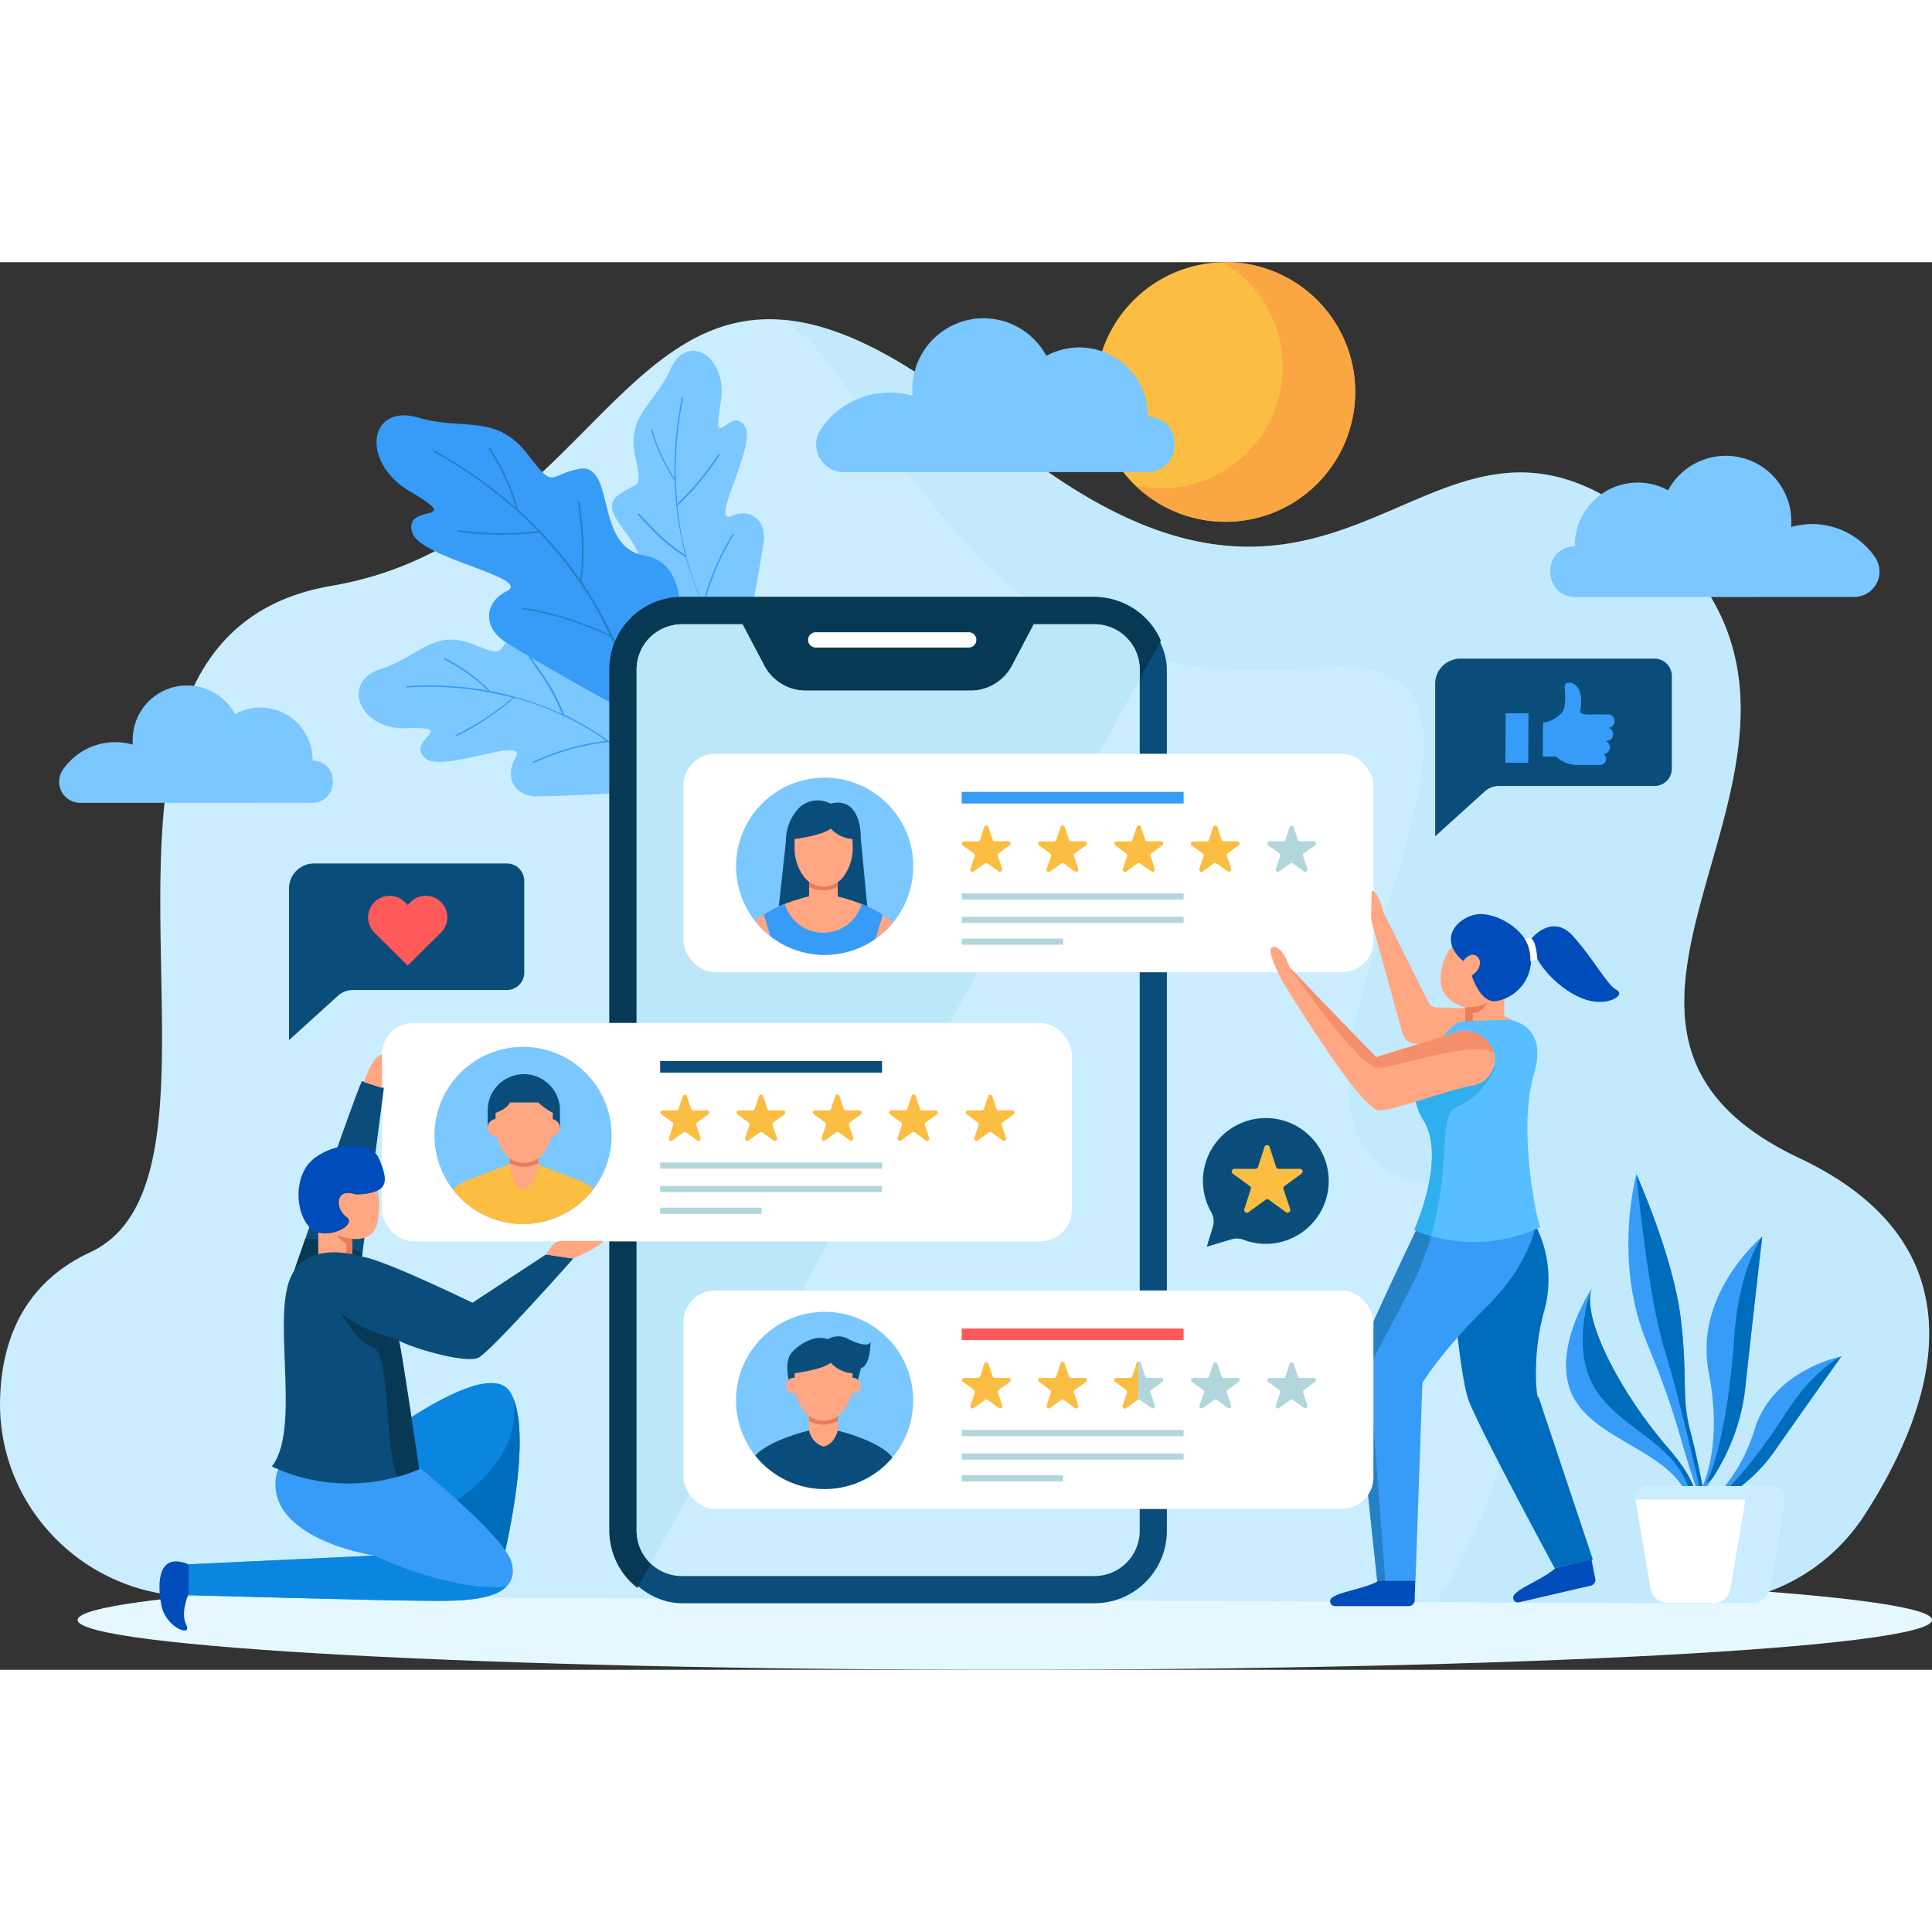 <svg width="500" height="500" xmlns="http://www.w3.org/2000/svg" xmlns:xlink="http://www.w3.org/1999/xlink" viewBox="0 0 444.23 323.65"><rect x="0" y="0" width="444.23" height="323.65" fill="#333333" stroke="none"/><defs><clipPath id="clip-path" transform="translate(-27.88 -80.75)"><circle cx="217.49" cy="219.66" r="20.37" transform="translate(-44.31 55.31) rotate(-13.17)" style="fill:none"/></clipPath><clipPath id="clip-path-2" transform="translate(-27.88 -80.75)"><circle cx="148.14" cy="281.54" r="20.37" transform="translate(-155.69 187.21) rotate(-45)" style="fill:none"/></clipPath><clipPath id="clip-path-3" transform="translate(-27.88 -80.75)"><circle cx="217.49" cy="342.49" r="20.37" transform="translate(-188.17 349.1) rotate(-58.52)" style="fill:none"/></clipPath></defs><g style="isolation:isolate"><g id="OBJECTS"><path d="M472.12,392.94c0-6.32-95.46-11.45-213.2-11.45s-213.2,5.13-213.2,11.45,95.45,11.46,213.2,11.46S472.12,399.27,472.12,392.94Z" transform="translate(-27.88 -80.75)" style="fill:#e6f8ff"/><path d="M72.23,387.5c-24.84-.12-45-20.55-44.33-45.38.36-13.51,5.41-26.6,20.75-33.74,40.42-18.8-16-141,55.46-153.22S172.74,49.87,256.4,119.44,355.1,95,409.62,143.88s-35.72,110.92,32,142.88c44.63,21.08,30,58.91,14.85,82.24A44.39,44.39,0,0,1,419,389.12Z" transform="translate(-27.88 -80.75)" style="fill:#caedff"/><path d="M419,389.12A44.39,44.39,0,0,0,456.43,369c15.15-23.33,29.78-61.16-14.85-82.24-67.68-32,22.56-94-32-142.88S340.06,189,256.4,119.44C235.81,102.32,220.47,95.06,208,94a46.83,46.83,0,0,1,11.81,11.73c30.4,42.56,48.64,73.63,112.13,68.22s-28.37,105.37,21.61,118.21c33,8.47,28.6,59.39,4.66,96.68Z" transform="translate(-27.88 -80.75)" style="fill:#bae6f7;mix-blend-mode:multiply;opacity:0.44"/><path d="M198.16,173.82a46.28,46.28,0,0,1-14.45-4c-6.87-3.18-13-9.29-9.55-15.32,5.15-8.26-9.5-15.25-4.52-19.85,5.07-4.07,6.14-.7,4.18-9.81-1.61-9.3,4.79-11.53,8.39-19.85,4.12-8.37,13.57-2.11,11.23,8.81-1.84,11.27,2.51-.37,5.71,4.71,2.73,4.2-8,22.28-3.26,20.65,4.39-2,8.17.77,7.59,5.82C201.77,156.66,198,173.59,198.16,173.82Z" transform="translate(-27.88 -80.75)" style="fill:#7bc7ff"/><path d="M201.66,178.58a.18.18,0,0,1-.13-.06,79.07,79.07,0,0,1-15.93-29.83l0-.1-.08,0a43.64,43.64,0,0,1-8.46-7.11c-.85-.88-1.7-1.78-2.55-2.69a.13.13,0,0,1,0-.15.19.19,0,0,1,.23-.11.12.12,0,0,1,.05,0c.83.88,1.66,1.77,2.5,2.63a45.47,45.47,0,0,0,7.74,6.67l.47.3-.15-.57A75.68,75.68,0,0,1,183,130.93v-.16l-.13-.06-.06,0a42.76,42.76,0,0,1-5.18-11.19.15.15,0,0,1,0-.17.17.17,0,0,1,.2,0,.15.15,0,0,1,.06.09,41.8,41.8,0,0,0,4.65,10.34c.13.22.27.43.41.65,0-.26,0-.53,0-.79a84.45,84.45,0,0,1,1.72-17.79.14.14,0,0,1,.06-.1.16.16,0,0,1,.16,0,.17.17,0,0,1,.07.19,82.53,82.53,0,0,0-1.39,23.87c0,.16,0,.31,0,.47l.32-.31a60.49,60.49,0,0,0,9.24-11.17c0-.05.06-.07.12,0a.22.22,0,0,1,.11.14.14.14,0,0,1,0,.14,60.56,60.56,0,0,1-9.62,11.55l-.1.09v.14a74.32,74.32,0,0,0,2.11,11.53l0,.06,0,0a.14.14,0,0,1,0,.15v.06l0,.06a73,73,0,0,0,3.52,9.92l.25.57c.05-.2.11-.4.16-.6a58,58,0,0,1,6.6-15.27.14.14,0,0,1,.18-.07.18.18,0,0,1,.11.1.09.09,0,0,1,0,.1,58.37,58.37,0,0,0-6.82,16.1l0,.08,0,.08a80.71,80.71,0,0,0,11.87,18.65.11.11,0,0,1,0,.11.24.24,0,0,1-.17.12Z" transform="translate(-27.88 -80.75)" style="fill:#379cf7"/><path d="M180.32,202.28a54.5,54.5,0,0,0-1.45-16.2c-2-7.91-7-15.51-13.51-12.69-9,4.27-13.46-12.62-18.84-8-4.89,4.83-1.74,6.5-10.4,3-8.92-3.18-12.21,3.37-21,6-9,3.13-4.39,14.3,6.8,13.48,11.44-.23-.8,2.65,3.68,6.89,3.68,3.59,23.37-5.17,20.94-.3-2.69,4.42-.62,8.93,4.47,9.09C162.75,203.5,180.13,202,180.32,202.28Z" transform="translate(-27.88 -80.75)" style="fill:#7bc7ff"/><path d="M184.42,206.79a.17.17,0,0,0,0-.14c-5.81-7.44-15.15-16.34-26.76-21.83l-.09,0,0-.1a47.1,47.1,0,0,0-5.58-10.22c-.73-1.06-1.48-2.11-2.23-3.17a.11.11,0,0,0-.14,0,.21.21,0,0,0-.15.22.25.25,0,0,0,0,.07c.73,1,1.46,2.06,2.18,3.1a48.23,48.23,0,0,1,5.26,9.39l.22.55-.53-.24a69.16,69.16,0,0,0-16.05-5.07l-.15,0,0-.16a.16.16,0,0,0,0-.07,40.79,40.79,0,0,0-10.16-7.32.17.17,0,0,0-.18,0,.22.22,0,0,0-.07.21.18.18,0,0,0,.09.08,40.81,40.81,0,0,1,9.42,6.62l.57.55-.78-.14a77.4,77.4,0,0,0-17.87-.91c-.08,0-.1,0-.1.05a.19.19,0,0,0,0,.18.16.16,0,0,0,.17.1,75.88,75.88,0,0,1,23.82,2.22l.46.12-.36.3a62.79,62.79,0,0,1-12.61,8.22s-.08.05-.06.12a.3.3,0,0,0,.12.15.14.14,0,0,0,.14,0A62.44,62.44,0,0,0,146,181l.11-.1.13,0a67.82,67.82,0,0,1,11,4.07l.06,0,0,.06a.17.17,0,0,0,.15.06h.06l.06,0a68.75,68.75,0,0,1,9.2,5.35l.51.35-.61.08a56.06,56.06,0,0,0-16.21,4.74.17.17,0,0,0-.09.18.16.16,0,0,0,.07.14s.05,0,.1,0a56.06,56.06,0,0,1,17.06-4.84h.09l.08,0a80.69,80.69,0,0,1,16.4,15.71c0,.06.08.05.1.05a.22.22,0,0,0,.14-.17Z" transform="translate(-27.88 -80.75)" style="fill:#379cf7"/><path d="M175.18,186c-.09,0,5.5-7.51,7.8-16.67,2.49-9,1.68-19.58-6.73-21.11-11.83-1.75-6.71-21-15-20-7.85,1.5-5.54,5.18-12.5-3.89-7.42-8.9-14.6-4.7-25.24-8-11.1-2.81-12.76,11-.69,17.51,12,7.25-2.35,2.05-.14,9.09,1.76,5.89,27.21,10.23,21.9,13.37-5.34,2.53-5.77,8.26-.58,11.73C156.27,175.74,175.14,185.63,175.18,186Z" transform="translate(-27.88 -80.75)" style="fill:#379cf7"/><path d="M176.85,193.07a.2.2,0,0,0,.05-.17,97.3,97.3,0,0,0-15.23-38.62l-.07-.1,0-.11a52.55,52.55,0,0,0,.08-13.56c-.14-1.5-.31-3-.49-4.53a.14.14,0,0,0-.12-.14.21.21,0,0,0-.27.12.28.28,0,0,0,0,.09c.17,1.48.34,3,.49,4.43a55.4,55.4,0,0,1,.07,12.54c0,.23-.06.45-.1.68-.13-.2-.27-.39-.41-.59a91.55,91.55,0,0,0-13.73-15.38l-.14-.13,0-.17a.33.33,0,0,0,0-.1,52,52,0,0,0-6.34-13.73.18.18,0,0,0-.19-.1.19.19,0,0,0-.19.16.14.14,0,0,0,0,.13,51.74,51.74,0,0,1,6,12.57c.09.3.19.6.28.9l-.73-.64a103.21,103.21,0,0,0-18-12.54c-.09,0-.12,0-.14,0a.19.19,0,0,0-.1.17.2.2,0,0,0,.12.21,101.41,101.41,0,0,1,23.44,17.69c.13.14.26.28.4.41l-.54.06a74.46,74.46,0,0,1-17.8-.25c-.07,0-.11,0-.13.09a.26.26,0,0,0,0,.21.2.2,0,0,0,.15.09,74.79,74.79,0,0,0,18.45.2l.17,0,.11.12a88.89,88.89,0,0,1,9.1,11.15l.05.06v.08a.18.18,0,0,0,.11.16l.07,0,.05.07a91.2,91.2,0,0,1,6.46,11.18l.34.68-.68-.32a71.58,71.58,0,0,0-19.54-6,.17.17,0,0,0-.2.11.23.23,0,0,0,0,.18.13.13,0,0,0,.11.07,71.68,71.68,0,0,1,20.48,6.43l.1.05,0,.1a99.33,99.33,0,0,1,8,25.93c0,.09.06.11.08.12a.28.28,0,0,0,.24-.07Z" transform="translate(-27.88 -80.75)" style="fill:#2481c6"/><rect x="140.14" y="76.97" width="128.16" height="231.38" rx="16.66" style="fill:#0a4d7a"/><path d="M279.53,157.72H184.68A16.66,16.66,0,0,0,168,174.38V372.44a16.61,16.61,0,0,0,6.43,13.12L294.81,167.77A16.65,16.65,0,0,0,279.53,157.72Z" transform="translate(-27.88 -80.75)" style="fill:#083954"/><path d="M250.62,165.83H215.44a1.77,1.77,0,0,0-1.76,1.76h0a1.76,1.76,0,0,0,1.76,1.76h35.18a1.76,1.76,0,0,0,1.76-1.76h0A1.77,1.77,0,0,0,250.62,165.83Z" transform="translate(-27.88 -80.75)" style="fill:#fff"/><path d="M279.53,164H265.61l-5,9.49a10.8,10.8,0,0,1-9.56,5.77H213.17a10.8,10.8,0,0,1-9.56-5.77l-5-9.49H184.68a10.43,10.43,0,0,0-10.42,10.42V372.44a10.43,10.43,0,0,0,10.42,10.41h94.85a10.42,10.42,0,0,0,10.41-10.41V174.38A10.42,10.42,0,0,0,279.53,164Z" transform="translate(-27.88 -80.75)" style="fill:#caedff"/><path d="M289.94,174.38v2.2L177.52,380a10.44,10.44,0,0,1-3.26-7.57v-198A10.43,10.43,0,0,1,184.68,164H198.6l5,9.49a10.82,10.82,0,0,0,9.57,5.77H251a10.82,10.82,0,0,0,9.56-5.77l5-9.49h13.92A10.42,10.42,0,0,1,289.94,174.38Z" transform="translate(-27.88 -80.75)" style="fill:#bae6f7;mix-blend-mode:multiply;opacity:0.85"/><rect x="157.15" y="113.03" width="158.65" height="50.24" rx="7.29" style="fill:#fff"/><path d="M255.12,210.54l1,3a.5.5,0,0,0,.48.35h3.16a.51.51,0,0,1,.3.92l-2.56,1.86a.52.52,0,0,0-.18.57l1,3a.51.51,0,0,1-.79.57L254.93,219a.51.51,0,0,0-.6,0l-2.55,1.86a.51.51,0,0,1-.79-.57l1-3a.51.51,0,0,0-.19-.57l-2.55-1.86a.51.51,0,0,1,.3-.92h3.16a.5.5,0,0,0,.48-.35l1-3A.51.51,0,0,1,255.12,210.54Z" transform="translate(-27.88 -80.75)" style="fill:#fbbe42"/><path d="M272.66,210.54l1,3a.52.52,0,0,0,.49.35h3.16a.51.51,0,0,1,.3.92L275,216.68a.52.52,0,0,0-.19.57l1,3a.51.51,0,0,1-.78.57L272.48,219a.51.51,0,0,0-.6,0l-2.56,1.86a.51.51,0,0,1-.78-.57l1-3a.52.52,0,0,0-.19-.57l-2.56-1.86a.51.51,0,0,1,.3-.92h3.16a.52.52,0,0,0,.49-.35l1-3A.5.5,0,0,1,272.66,210.54Z" transform="translate(-27.88 -80.75)" style="fill:#fbbe42"/><path d="M290.21,210.54l1,3a.5.5,0,0,0,.48.35h3.17a.51.51,0,0,1,.29.92l-2.55,1.86a.51.51,0,0,0-.19.57l1,3a.51.51,0,0,1-.79.57L290,219a.51.51,0,0,0-.6,0l-2.56,1.86a.51.51,0,0,1-.79-.57l1-3a.5.5,0,0,0-.18-.57l-2.56-1.86a.51.51,0,0,1,.3-.92h3.16a.5.5,0,0,0,.48-.35l1-3A.51.51,0,0,1,290.21,210.54Z" transform="translate(-27.88 -80.75)" style="fill:#fbbe42"/><path d="M307.76,210.54l1,3a.52.52,0,0,0,.49.35h3.16a.51.51,0,0,1,.3.92l-2.56,1.86a.5.5,0,0,0-.18.57l1,3a.51.51,0,0,1-.78.57L307.57,219a.51.51,0,0,0-.6,0l-2.56,1.86a.51.51,0,0,1-.78-.57l1-3a.51.51,0,0,0-.19-.57l-2.56-1.86a.51.51,0,0,1,.3-.92h3.17a.5.5,0,0,0,.48-.35l1-3A.51.51,0,0,1,307.76,210.54Z" transform="translate(-27.88 -80.75)" style="fill:#fbbe42"/><path d="M325.3,210.54l1,3a.51.51,0,0,0,.49.35h3.16a.51.51,0,0,1,.3.92l-2.56,1.86a.52.52,0,0,0-.19.57l1,3a.51.51,0,0,1-.78.57L325.12,219a.51.51,0,0,0-.6,0L322,220.83a.51.51,0,0,1-.78-.57l1-3a.5.5,0,0,0-.18-.57l-2.56-1.86a.51.51,0,0,1,.3-.92h3.16a.52.52,0,0,0,.49-.35l1-3A.51.51,0,0,1,325.3,210.54Z" transform="translate(-27.88 -80.75)" style="fill:#b1d7dd"/><rect x="221.13" y="145.12" width="51.02" height="1.42" style="fill:#b1d7dd"/><rect x="221.13" y="121.79" width="51.02" height="2.67" style="fill:#379cf7"/><rect x="221.13" y="150.51" width="51.02" height="1.42" style="fill:#b1d7dd"/><rect x="221.13" y="155.52" width="23.32" height="1.42" style="fill:#b1d7dd"/><circle cx="217.49" cy="219.66" r="20.37" transform="translate(-72.2 -25.44) rotate(-13.17)" style="fill:#7bc7ff"/><g style="clip-path:url(#clip-path)"><path d="M227.59,232l-1.79-18.82c0-4.82-1.89-9.26-7-7.94h0a6.13,6.13,0,0,0-7.06.86,10.74,10.74,0,0,0-3.14,7.71l-2,18.29Z" transform="translate(-27.88 -80.75)" style="fill:#0a4d7a"/><path d="M220.51,222.32v4.14s-.58,3.24-3.31,3.79a4.77,4.77,0,0,1-3.28-3.79v-4.14Z" transform="translate(-27.88 -80.75)" style="fill:#ffa683"/><path d="M220.51,221.73v2.64a7,7,0,0,1-6.59,0v-2.64Z" transform="translate(-27.88 -80.75)" style="fill:#e57c5c"/><path d="M223.9,213.39a7.48,7.48,0,0,1-5-2.43c-1.85,1.6-8.32,2.43-8.32,2.43l0,2.55a11.06,11.06,0,0,0,2.11,6.06,5.69,5.69,0,0,0,9.15,0,11.06,11.06,0,0,0,2.11-6.06Z" transform="translate(-27.88 -80.75)" style="fill:#ffa683"/><path d="M233.51,233.36c-2.58-4.44-13.51-6.9-13.51-6.9l-2.87,1.11-2.87-1.11s-10.93,2.46-13.51,6.9l-3.17,23.92,5-.08,2.94-20s1.86,6.45,1.76,10.22a84.32,84.32,0,0,1-1.28,10h22.2a84.32,84.32,0,0,1-1.28-10c-.1-3.77,1.76-10.22,1.76-10.22l2.94,20,5,.08Z" transform="translate(-27.88 -80.75)" style="fill:#ffa683"/><path d="M213.68,231.55" transform="translate(-27.88 -80.75)" style="fill:#379cf7"/><path d="M226,228.32a9.19,9.19,0,0,1-17.64,0,26.23,26.23,0,0,0-4.86,2.42l2,6.51a.89.89,0,0,1,.08.17l0-.17.21.75.06.23a40.48,40.48,0,0,1,1.49,9.24,84.32,84.32,0,0,1-1.28,10h22.2a84.32,84.32,0,0,1-1.28-10c-.1-3.77,1.76-10.22,1.76-10.22l0,.27a2.29,2.29,0,0,1,.14-.27l2-6.47A25.11,25.11,0,0,0,226,228.32Z" transform="translate(-27.88 -80.75)" style="fill:#379cf7"/></g><path d="M358.12,252.11a2,2,0,0,1-1.73-1.06L346,230.27s-1.25-5-2.72-5l-.15,6.62,7.06,25.54c.41,1.6,1.24,3,3.37,3A94.07,94.07,0,0,1,371,263.29a19.08,19.08,0,0,0,9.73,0C381,251.57,362.57,252.21,358.12,252.11Z" transform="translate(-27.88 -80.75)" style="fill:#ffa683"/><path d="M373.74,249.5v5.91h-9v-3.33s-5.9-1.39-5.61-6.72,2.79-7.9,4.14-8.31,7.86,2.21,8,2.54.82,6,.82,6Z" transform="translate(-27.88 -80.75)" style="fill:#ffa683"/><path d="M364.32,241.43s1.59-2.24,3.07-1.13.74,3.33-1.11,4.44c0,0,1.85,6.3,5.55,5.93a9.69,9.69,0,0,0,8.05-10.38c-.41-6.1-8.38-10.4-12.73-9.54S358.47,236.48,364.32,241.43Z" transform="translate(-27.88 -80.75)" style="fill:#004cba"/><path d="M379.84,236.44s4.83-6.15,9.66-.82,7.87,11.3,10.08,12.45-1.89,3.93-7.21,2.21S380.17,242,379.84,236.44Z" transform="translate(-27.88 -80.75)" style="fill:#004cba"/><path d="M364.77,255.41v-3.33s3.67.14,5.23-1.28c0,0-1.1,2.54-3.49,2.61v2Z" transform="translate(-27.88 -80.75)" style="fill:#ed7d5a"/><path d="M360.83,302.66s2.12,33,4.8,39.95S385.33,381,385.33,381l8.81-1.93-12.56-37.58c-.1,2.3-1.77-8.53,1.34-19.5a27.35,27.35,0,0,0-1.61-19.06l-22-.24" transform="translate(-27.88 -80.75)" style="fill:#006cbc"/><path d="M381.14,301.27s-.82,9.17-11.38,19.59-14.83,17.57-14.83,17.57L353.34,384h-8.78s-5.19-48-5.05-49.7,14.7-33,16.43-35.72S381.14,301.27,381.14,301.27Z" transform="translate(-27.88 -80.75)" style="fill:#379cf7"/><path d="M374.66,254.93s9.42.71,5.95,12.39c-3.79,12.77.56,33.24,1.42,35.35l-2.82,1.13a35.21,35.21,0,0,1-26.16-.56h0s7.49-16.52,2.16-25.16c-3.42-5.56-2.41-11.17,1.59-16.14,2.59-3.21,5.86-6.57,7.15-6.63Z" transform="translate(-27.88 -80.75)" style="fill:#57bfff"/><path d="M344.56,384h1.86l-3.77-49.35c.63-1,2.78-5,9.3-17.52a67.42,67.42,0,0,0,5-12.46,34.55,34.55,0,0,1-3.5-1.22c-4.65,9.56-13.81,29.49-13.93,30.85C339.37,336,344.56,384,344.56,384Z" transform="translate(-27.88 -80.75)" style="fill:#2481c6"/><path d="M362.8,275c-4.4,1.63-1.13,13.32-5.86,29.65a37.54,37.54,0,0,1-3.89-1.38h0s7.49-16.52,2.16-25.16a12.78,12.78,0,0,1-2-8.18l18.68-4.24S368.79,272.75,362.8,275Z" transform="translate(-27.88 -80.75)" style="fill:#30afef"/><path d="M322.54,245.71s17.1,28.42,22.09,30c2.22.72,16.05-4.68,21.88-5.64a6.09,6.09,0,0,0,5.08-6.56h0c-.34-3.65-4.52-6.75-8.1-6l-19.19,6S328,246.74,324.42,242.9c0,0-1.5-4.73-3.73-4.73C318.7,238.17,321.72,244.08,322.54,245.71Z" transform="translate(-27.88 -80.75)" style="fill:#ffa683"/><path d="M336.18,386.86c2.42-.79,6.95-1.75,8.6-2.91h8.53c-.08,1.71-.13,3.38-.15,4.48a1.36,1.36,0,0,1-1.37,1.33h-17a1.09,1.09,0,0,1-.57-2A8.29,8.29,0,0,1,336.18,386.86Z" transform="translate(-27.88 -80.75)" style="fill:#004cba"/><path d="M377.79,385.75c2.18-1.31,6.38-3.27,7.72-4.77l8.31-1.93c.31,1.69.64,3.32.86,4.4a1.35,1.35,0,0,1-1,1.6l-16.55,3.84a1.1,1.1,0,0,1-1-1.85A9,9,0,0,1,377.79,385.75Z" transform="translate(-27.88 -80.75)" style="fill:#004cba"/><path d="M344.63,266c4,.1,22-6.64,26.78-3.42-.88-3.22-4.65-5.76-7.92-5l-19.19,6S328,246.74,324.42,242.9C324.42,242.9,340.26,265.93,344.63,266Z" transform="translate(-27.88 -80.75)" style="fill:#ed7d5a;opacity:0.58"/><path d="M379.71,236.07l-1.25.23a9,9,0,0,1,1.28,5.1l1.62-.31S381.19,236.6,379.71,236.07Z" transform="translate(-27.88 -80.75)" style="fill:#fff"/><rect x="87.8" y="174.91" width="158.65" height="50.24" rx="7.29" style="fill:#fff"/><path d="M185.77,272.42l1,3a.51.51,0,0,0,.49.35h3.16a.51.51,0,0,1,.3.92l-2.56,1.86a.52.52,0,0,0-.19.57l1,3a.51.51,0,0,1-.78.57l-2.56-1.86a.51.51,0,0,0-.6,0l-2.56,1.86a.51.51,0,0,1-.78-.57l1-3a.5.5,0,0,0-.18-.57l-2.56-1.86a.51.51,0,0,1,.3-.92h3.16a.52.52,0,0,0,.49-.35l1-3A.51.51,0,0,1,185.77,272.42Z" transform="translate(-27.88 -80.75)" style="fill:#fbbe42"/><path d="M203.32,272.42l1,3a.5.5,0,0,0,.48.35h3.16a.51.51,0,0,1,.3.92l-2.56,1.86a.52.52,0,0,0-.18.57l1,3a.51.51,0,0,1-.79.57l-2.56-1.86a.5.5,0,0,0-.59,0L200,282.71a.51.51,0,0,1-.79-.57l1-3a.52.52,0,0,0-.18-.57l-2.56-1.86a.51.51,0,0,1,.3-.92h3.16a.5.5,0,0,0,.48-.35l1-3A.51.51,0,0,1,203.32,272.42Z" transform="translate(-27.88 -80.75)" style="fill:#fbbe42"/><path d="M220.87,272.42l1,3a.52.52,0,0,0,.49.35h3.16a.51.51,0,0,1,.3.92l-2.56,1.86a.5.5,0,0,0-.18.57l1,3a.51.51,0,0,1-.78.57l-2.56-1.86a.51.51,0,0,0-.6,0l-2.56,1.86a.51.51,0,0,1-.78-.57l1-3a.52.52,0,0,0-.19-.57L215,276.7a.51.51,0,0,1,.3-.92h3.16a.51.51,0,0,0,.49-.35l1-3A.51.51,0,0,1,220.87,272.42Z" transform="translate(-27.88 -80.75)" style="fill:#fbbe42"/><path d="M238.41,272.42l1,3a.5.5,0,0,0,.48.35H243a.51.51,0,0,1,.3.92l-2.56,1.86a.51.51,0,0,0-.19.57l1,3a.51.51,0,0,1-.78.57l-2.56-1.86a.51.51,0,0,0-.6,0l-2.56,1.86a.51.51,0,0,1-.78-.57l1-3a.5.5,0,0,0-.18-.57l-2.56-1.86a.51.51,0,0,1,.3-.92H236a.52.52,0,0,0,.49-.35l1-3A.51.51,0,0,1,238.41,272.42Z" transform="translate(-27.88 -80.75)" style="fill:#fbbe42"/><path d="M256,272.42l1,3a.5.5,0,0,0,.48.35h3.16a.51.51,0,0,1,.3.92l-2.56,1.86a.5.5,0,0,0-.18.57l1,3a.51.51,0,0,1-.79.57l-2.56-1.86a.51.51,0,0,0-.6,0l-2.55,1.86a.51.51,0,0,1-.79-.57l1-3a.51.51,0,0,0-.19-.57l-2.55-1.86a.51.51,0,0,1,.29-.92h3.17a.5.5,0,0,0,.48-.35l1-3A.51.51,0,0,1,256,272.42Z" transform="translate(-27.88 -80.75)" style="fill:#fbbe42"/><rect x="151.79" y="207" width="51.02" height="1.42" style="fill:#b1d7dd"/><rect x="151.79" y="183.67" width="51.02" height="2.67" style="fill:#0a4d7a"/><rect x="151.79" y="212.39" width="51.02" height="1.42" style="fill:#b1d7dd"/><rect x="151.79" y="217.4" width="23.32" height="1.42" style="fill:#b1d7dd"/><circle cx="148.14" cy="281.54" r="20.37" transform="translate(-183.57 106.46) rotate(-45)" style="fill:#7bc7ff"/><path d="M104.64,359.35s34.55-28.94,40.62-18.71S142.39,384,142.39,384Z" transform="translate(-27.88 -80.75)" style="fill:#0a85e0"/><path d="M122.77,371.18,142.39,384s8.18-30.28,3.57-41.87C148.07,357.35,131.9,367,122.77,371.18Z" transform="translate(-27.88 -80.75)" style="fill:#006cbc"/><path d="M122.34,356.26s21.39,17.17,23.14,23.35c2.82,10-13.93,8.91-21.17,8.91S71,387.24,71,387.24l.41-7.09,42.55-2S90.35,374.63,91.23,361,122.34,356.26,122.34,356.26Z" transform="translate(-27.88 -80.75)" style="fill:#379cf7"/><path d="M144.32,385.28c-3.91,3.86-14.6,3.23-20,3.23-7.24,0-53.36-1.27-53.36-1.27l.43-7.1,42.54-2s17,8.16,30.06,7.2Z" transform="translate(-27.88 -80.75)" style="fill:#0a85e0"/><path d="M71.17,387.12s-1.87,4.23-.44,7-4.79.76-5.79-4.76-.52-12.11,6.43-9.15Z" transform="translate(-27.88 -80.75)" style="fill:#004cba"/><path d="M95.15,313.72s15.53-44.88,16-44.68a37.29,37.29,0,0,0,5,1.55l-6.4,49.26Z" transform="translate(-27.88 -80.75)" style="fill:#0a4d7a"/><path d="M111.2,308.6c-3.53-1.67-8-3.62-13.12-3.3-2.13,6.11-2.93,8.42-2.93,8.42l14.61,6.13Z" transform="translate(-27.88 -80.75)" style="fill:#083954"/><path d="M114.6,301.85c-1.15,4.24-5.7,3.45-5.7,3.45v4h-7.84v-5.45h0c4.07.94,8.5-2,6.54-3.48s-2.36-3.85-1.35-5,3.48-.3,3.48-.3a12.33,12.33,0,0,0,5-.89A19.27,19.27,0,0,1,114.6,301.85Z" transform="translate(-27.88 -80.75)" style="fill:#ffa683"/><path d="M109.76,295.09s-2.45-.88-3.46.29-.61,3.59,1.35,5-2.48,4.41-6.56,3.47-6.35-9.45-2.85-15c3.21-5.08,14.49-7.29,16.77-2S117.41,294.88,109.76,295.09Z" transform="translate(-27.88 -80.75)" style="fill:#004cba"/><path d="M108.9,309.33v-4a16.25,16.25,0,0,1-3.67-.9,9.11,9.11,0,0,0,2.29,2v2.89Z" transform="translate(-27.88 -80.75)" style="fill:#e57c5c"/><path d="M111,309.41S98,304.92,94.38,315s2.56,34.34-4,42.65h0a41.64,41.64,0,0,0,32.48,1.18l1.42-.54s-4.53-30.9-4.75-29.82c-.18.9,15.31,5.84,18.4,4.15s21.78-22.79,21.78-22.79l-6.29-.93L136.52,320S115.26,309.68,111,309.41Z" transform="translate(-27.88 -80.75)" style="fill:#0a4d7a"/><path d="M159.66,309.85s6.48-2.79,6.88-4.07H157.2a3,3,0,0,0-2.45,1.24l-1.38,1.9Z" transform="translate(-27.88 -80.75)" style="fill:#ffa683"/><path d="M124.23,358.31s-4-27.14-4.66-29.66a3,3,0,0,0,.39.27l-.48-.43s-9.88-2.4-13.4-6.56c0,0,3.36,6.88,7.68,8.48,3.85,1.42,2.48,22.23,5.45,29.62,1.21-.33,2.42-.72,3.6-1.17Z" transform="translate(-27.88 -80.75)" style="fill:#083954"/><path d="M111.62,269.26s1.65-5.89,4.11-6.31v7.69Z" transform="translate(-27.88 -80.75)" style="fill:#ffa683"/><g style="clip-path:url(#clip-path-2)"><path d="M170.51,311.38l-1.31-11.76a6.51,6.51,0,0,0-2.92-4.65l-4.08-2.67,0,.1v-.09l-3.36-1.3-3.43-1.33-2.83-1.09-1.25-.49-3.12,1.6-3.11-1.6-1.1.43-2.67,1-3.62,1.4-3.48,1.35v.06l-4,2.6a6.51,6.51,0,0,0-2.92,4.65L126,311.38h8.27l0,9.78h27.83l0-9.78Z" transform="translate(-27.88 -80.75)" style="fill:#fbbe42"/><path d="M148.33,267.45h0a8.32,8.32,0,0,0-8.32,8.31v4h16.63v-4A8.31,8.31,0,0,0,148.33,267.45Z" transform="translate(-27.88 -80.75)" style="fill:#0a4d7a"/><path d="M151.62,285.92v2.91a1.55,1.55,0,0,1-.05.23c-.43,1.72-1.88,5-3.31,5s-2.82-3.41-3.14-5.15a.45.45,0,0,1,0-.08v-2.91Z" transform="translate(-27.88 -80.75)" style="fill:#ffa683"/><path d="M151.62,285.34v2.6a6.87,6.87,0,0,1-6.51,0v-2.6Z" transform="translate(-27.88 -80.75)" style="fill:#e57c5c"/><path d="M144,279.76a2,2,0,1,0-2,2A2,2,0,0,0,144,279.76Z" transform="translate(-27.88 -80.75)" style="fill:#ffa683"/><path d="M156.59,279.76a2,2,0,1,0-2,2A2,2,0,0,0,156.59,279.76Z" transform="translate(-27.88 -80.75)" style="fill:#ffa683"/><path d="M155,276.34a14.34,14.34,0,0,1-3.35-2.39h-6.54c-.53,1.48-3.27,2.39-3.27,2.39l-.06,3.27a11,11,0,0,0,2.09,6,5.62,5.62,0,0,0,9,0,11,11,0,0,0,2.08-6Z" transform="translate(-27.88 -80.75)" style="fill:#ffa683"/></g><rect x="157.15" y="236.43" width="158.65" height="50.24" rx="7.29" style="fill:#fff"/><path d="M255.12,333.93l1,3a.5.5,0,0,0,.48.35h3.16a.51.51,0,0,1,.3.92l-2.56,1.86a.52.52,0,0,0-.18.57l1,3a.51.51,0,0,1-.79.57l-2.56-1.86a.51.51,0,0,0-.6,0l-2.55,1.86a.51.51,0,0,1-.79-.57l1-3a.51.51,0,0,0-.19-.57l-2.55-1.86a.51.51,0,0,1,.3-.92h3.16a.5.5,0,0,0,.48-.35l1-3A.51.51,0,0,1,255.12,333.93Z" transform="translate(-27.88 -80.75)" style="fill:#fbbe42"/><path d="M272.66,333.93l1,3a.52.52,0,0,0,.49.35h3.16a.51.51,0,0,1,.3.92L275,340.07a.52.52,0,0,0-.19.57l1,3a.51.51,0,0,1-.78.57l-2.56-1.86a.51.51,0,0,0-.6,0l-2.56,1.86a.51.51,0,0,1-.78-.57l1-3a.52.52,0,0,0-.19-.57l-2.56-1.86a.51.51,0,0,1,.3-.92h3.16a.52.52,0,0,0,.49-.35l1-3A.5.5,0,0,1,272.66,333.93Z" transform="translate(-27.88 -80.75)" style="fill:#fbbe42"/><path d="M290.21,333.93l1,3a.5.5,0,0,0,.48.35h3.17a.51.51,0,0,1,.29.92l-2.55,1.86a.51.51,0,0,0-.19.57l1,3a.51.51,0,0,1-.79.57L290,342.36a.51.51,0,0,0-.6,0l-2.56,1.86a.51.51,0,0,1-.79-.57l1-3a.5.5,0,0,0-.18-.57l-2.56-1.86a.51.51,0,0,1,.3-.92h3.16a.5.5,0,0,0,.48-.35l1-3A.51.51,0,0,1,290.21,333.93Z" transform="translate(-27.88 -80.75)" style="fill:#b1d7dd"/><path d="M289.64,333.6a.5.5,0,0,0-.4.33l-1,3a.5.5,0,0,1-.48.35h-3.16a.51.51,0,0,0-.3.92l2.56,1.86a.5.5,0,0,1,.18.57l-1,3a.51.51,0,0,0,.79.57l2.56-1.86a.4.4,0,0,1,.21-.07Z" transform="translate(-27.88 -80.75)" style="fill:#fbbe42"/><path d="M307.76,333.93l1,3a.52.52,0,0,0,.49.35h3.16a.51.51,0,0,1,.3.92l-2.56,1.86a.5.5,0,0,0-.18.57l1,3a.51.51,0,0,1-.78.57l-2.56-1.86a.51.51,0,0,0-.6,0l-2.56,1.86a.51.51,0,0,1-.78-.57l1-3a.51.51,0,0,0-.19-.57l-2.56-1.86a.51.51,0,0,1,.3-.92h3.17a.5.5,0,0,0,.48-.35l1-3A.51.51,0,0,1,307.76,333.93Z" transform="translate(-27.88 -80.75)" style="fill:#b1d7dd"/><path d="M325.3,333.93l1,3a.51.51,0,0,0,.49.35h3.16a.51.51,0,0,1,.3.92l-2.56,1.86a.52.52,0,0,0-.19.57l1,3a.51.51,0,0,1-.78.57l-2.56-1.86a.51.51,0,0,0-.6,0L322,344.22a.51.51,0,0,1-.78-.57l1-3a.5.5,0,0,0-.18-.57l-2.56-1.86a.51.51,0,0,1,.3-.92h3.16a.52.52,0,0,0,.49-.35l1-3A.51.51,0,0,1,325.3,333.93Z" transform="translate(-27.88 -80.75)" style="fill:#b1d7dd"/><rect x="221.13" y="268.51" width="51.02" height="1.42" style="fill:#b1d7dd"/><rect x="221.13" y="245.18" width="51.02" height="2.67" style="fill:#ff5a5a"/><rect x="221.13" y="273.9" width="51.02" height="1.42" style="fill:#b1d7dd"/><rect x="221.13" y="278.91" width="23.32" height="1.42" style="fill:#b1d7dd"/><circle cx="217.49" cy="342.49" r="20.37" transform="translate(-216.05 268.35) rotate(-58.52)" style="fill:#7bc7ff"/><g style="clip-path:url(#clip-path-3)"><path d="M209.28,338.12s-1.16-4.62.64-6.65,5.37-4.19,8.28-3.08a4.73,4.73,0,0,1,4.39-.23c2.09,1.16,5.11,2.17,5.43.78,0,0,.17,5.32-2.21,6.16l-1,4.09H209.57Z" transform="translate(-27.88 -80.75)" style="fill:#0a4d7a"/><path d="M233.51,356.19c-2.58-4.44-13.51-6.9-13.51-6.9l-2.87,1.11-2.87-1.11s-10.93,2.46-13.51,6.9l-3.17,23.92,5-.08,2.94-20s1.86,6.45,1.76,10.22a84.32,84.32,0,0,1-1.28,10h22.2a84.32,84.32,0,0,1-1.28-10c-.1-3.77,1.76-10.22,1.76-10.22l2.94,20,5,.08Z" transform="translate(-27.88 -80.75)" style="fill:#0a4d7a"/><path d="M213.68,354.38" transform="translate(-27.88 -80.75)" style="fill:#379cf7"/><path d="M220.51,345.15v4.14s-.58,3.24-3.31,3.79a4.77,4.77,0,0,1-3.28-3.79v-4.14Z" transform="translate(-27.88 -80.75)" style="fill:#ffa683"/><path d="M220.51,344.56v2.64a7,7,0,0,1-6.59,0v-2.64Z" transform="translate(-27.88 -80.75)" style="fill:#e57c5c"/><path d="M223.9,336.22a7.48,7.48,0,0,1-5-2.43c-1.85,1.6-8.32,2.43-8.32,2.43l0,2.55a11.06,11.06,0,0,0,2.11,6.06,5.69,5.69,0,0,0,9.15,0,11.06,11.06,0,0,0,2.11-6.06Z" transform="translate(-27.88 -80.75)" style="fill:#ffa683"/><path d="M212.27,339.08a1.83,1.83,0,1,1-1.83-1.83A1.83,1.83,0,0,1,212.27,339.08Z" transform="translate(-27.88 -80.75)" style="fill:#ffa683"/><path d="M225.76,339.08a1.83,1.83,0,1,1-1.83-1.83A1.83,1.83,0,0,1,225.76,339.08Z" transform="translate(-27.88 -80.75)" style="fill:#ffa683"/></g><circle cx="281.75" cy="29.85" r="29.85" style="fill:#fbbe42"/><path d="M309.64,80.75h-.54a27.95,27.95,0,0,1-14.18,52,27.63,27.63,0,0,1-5.93-.64,29.85,29.85,0,1,0,20.65-51.4Z" transform="translate(-27.88 -80.75)" style="fill:#f9a643"/><path d="M99.57,205.05c6.25,0,6.58-9.31.34-9.7h-.17v-.12a12,12,0,0,0-17.83-10.56,12.5,12.5,0,0,0-23.52,5.91,10.12,10.12,0,0,0,0,1.1,14.56,14.56,0,0,0-16.12,5.87,4.85,4.85,0,0,0,4.07,7.51Z" transform="translate(-27.88 -80.75)" style="fill:#7bc7ff"/><path d="M291.61,129c8.19,0,8.62-12.19.45-12.72h-.23v-.15a15.78,15.78,0,0,0-23.36-13.84,16.38,16.38,0,0,0-30.82,7.74q0,.73.06,1.44a19.11,19.11,0,0,0-21.12,7.7,6.35,6.35,0,0,0,5.33,9.84Z" transform="translate(-27.88 -80.75)" style="fill:#7bc7ff"/><path d="M390.17,157.74c-7.53,0-7.92-11.2-.41-11.68l.21,0v-.14a14.5,14.5,0,0,1,21.46-12.72,15.06,15.06,0,0,1,28.33,7.12q0,.67-.06,1.32a17.56,17.56,0,0,1,19.41,7.08,5.84,5.84,0,0,1-4.9,9Z" transform="translate(-27.88 -80.75)" style="fill:#7bc7ff"/><path d="M416.68,367.45l1.48-.49c.22-2.56-.88-6.87-6.69-13.52-10.75-12.31-20-29.84-17.63-36.68,0,0-10.52,15.82-3.42,26.27C397.07,352.83,414.77,354.94,416.68,367.45Z" transform="translate(-27.88 -80.75)" style="fill:#379cf7"/><path d="M417.29,367.25l.87-.29c.22-2.56-.88-6.87-6.69-13.52-10.75-12.31-20-29.84-17.63-36.68,0,0-5.57,14.54,1.65,24.28S415.33,352.65,417.29,367.25Z" transform="translate(-27.88 -80.75)" style="fill:#006cbc"/><path d="M421,356.93a31.23,31.23,0,0,1-2,6.14l.69.11c3.15-4.24,8.32-12.65,9.46-23.31,1.68-15.58,3.94-35.09,3.94-35.09s-15.87,13.09-12.31,31.28C422.53,345.13,422.07,352,421,356.93Z" transform="translate(-27.88 -80.75)" style="fill:#379cf7"/><path d="M426.57,328.62c-.87,13-3.32,27.3-6.5,33,.46-.36.95-.73,1.46-1.11a48,48,0,0,0,7.6-20.63c1.68-15.58,3.94-35.09,3.94-35.09S427.7,311.69,426.57,328.62Z" transform="translate(-27.88 -80.75)" style="fill:#006cbc"/><path d="M423.83,363a23.55,23.55,0,0,1-3.62,3.39l.42.33a37.73,37.73,0,0,0,15-12.21c6.9-9.87,15.64-22.17,15.64-22.17s-15.54,3-19.87,16.52A39.28,39.28,0,0,1,423.83,363Z" transform="translate(-27.88 -80.75)" style="fill:#379cf7"/><path d="M438.07,346c-5.4,8.44-12.34,17.17-16.59,19.82l1.39-.21a36.83,36.83,0,0,0,12.76-11.09c6.9-9.87,15.64-22.17,15.64-22.17S445.09,335,438.07,346Z" transform="translate(-27.88 -80.75)" style="fill:#006cbc"/><path d="M417.88,362.5c1,2.78,1.69,4.68,2.11,6l.56-.13c-.91-4.87-2.49-13.29-4-18.81-2.19-8.14-.49-12.09-2.25-26.25s-10.16-32.86-10.16-32.86-5.42,19.73,2.33,38.56S413.59,350.27,417.88,362.5Z" transform="translate(-27.88 -80.75)" style="fill:#379cf7"/><path d="M420,368.49l.11,0,.06-2c-.93-5-2.31-12.06-3.62-16.92-2.19-8.14-.49-12.09-2.25-26.25s-10.16-32.86-10.16-32.86,2.64,28.12,6.49,40.42C414.21,342.24,419.28,365.13,420,368.49Z" transform="translate(-27.88 -80.75)" style="fill:#006cbc"/><path d="M404,365.65l3.39,20.11a3.91,3.91,0,0,0,3.85,3.25h19.65a3.9,3.9,0,0,0,3.84-3.25l3.4-20.11a3,3,0,0,0-2.94-3.48H406.91A3,3,0,0,0,404,365.65Z" transform="translate(-27.88 -80.75)" style="fill:#fff"/><path d="M438.09,364.63h0a3.19,3.19,0,0,0-.16-.55v0a4.16,4.16,0,0,0-.24-.47l-.06-.08a3.27,3.27,0,0,0-.28-.37l-.13-.12a3.73,3.73,0,0,0-.3-.26l-.23-.14a1.56,1.56,0,0,0-.28-.16l-.36-.12-.23-.08a3.3,3.3,0,0,0-.64-.07H406.91a3,3,0,0,0-3,3.06h25.24a3,3,0,0,1,0,.42l-3.4,20.11a3.89,3.89,0,0,1-3.84,3.25h8.95a3.9,3.9,0,0,0,3.84-3.25l3.4-20.11A2.9,2.9,0,0,0,438.09,364.63Z" transform="translate(-27.88 -80.75)" style="fill:#caedff"/><path d="M144.47,219H100.1a5.76,5.76,0,0,0-5.77,5.76v34.86l11.29-10.23a5,5,0,0,1,3.35-1.29h35.5a4,4,0,0,0,3.95-4V222.9A4,4,0,0,0,144.47,219Z" transform="translate(-27.88 -80.75)" style="fill:#0a4d7a"/><path d="M129.27,227.89a4.91,4.91,0,0,0-7,0l-.65.65-.65-.65a4.91,4.91,0,0,0-7,7l.65.65,7,6.95,7-6.95.65-.65a4.91,4.91,0,0,0,0-7Z" transform="translate(-27.88 -80.75)" style="fill:#ff5a5a"/><path d="M408.29,171.9H363.66a5.8,5.8,0,0,0-5.79,5.8v35.06l11.35-10.28a5,5,0,0,1,3.37-1.3h35.7a4,4,0,0,0,4-4V175.88A4,4,0,0,0,408.29,171.9Z" transform="translate(-27.88 -80.75)" style="fill:#0a4d7a"/><path d="M397.74,187.82a1.55,1.55,0,0,0-.13-3.09h-3a3.59,3.59,0,0,0-.47,0,8.28,8.28,0,0,1-2.35-.12c-1.31-.29.24-1.89-.58-4.83s-3.69-2.77-3.55-1.4.29,4.65-.47,5.68a6.76,6.76,0,0,1-4.52,2.56l-.06,7.79,3.06,0a7.51,7.51,0,0,0,4.25,1.95v0h5.83a1.41,1.41,0,0,0,1.42-1.41,1.43,1.43,0,0,0-.53-1.11,1.55,1.55,0,0,0,.38-3h.22a1.54,1.54,0,0,0,1.55-1.55h0A1.56,1.56,0,0,0,397.74,187.82Z" transform="translate(-27.88 -80.75)" style="fill:#379cf7"/><polygon points="346.14 115.09 351.39 115.1 351.45 103.72 346.21 103.71 346.14 115.09" style="fill:#379cf7"/><path d="M306.38,299.17a14.46,14.46,0,1,1,7.46,6.36,4.42,4.42,0,0,0-2.85-.1l-5.63,1.7,1.38-4.55A4.32,4.32,0,0,0,306.38,299.17Z" transform="translate(-27.88 -80.75)" style="fill:#0a4d7a"/><path d="M318.62,284.2l-1.48,4.58a.65.65,0,0,1-.6.43h-4.81a.62.62,0,0,0-.37,1.13l3.89,2.83a.62.62,0,0,1,.23.7L314,298.45a.63.63,0,0,0,1,.7l3.89-2.83a.63.63,0,0,1,.74,0l3.89,2.83a.63.63,0,0,0,1-.7L323,293.87a.61.61,0,0,1,.22-.7l3.9-2.83a.62.62,0,0,0-.37-1.13H321.9a.63.63,0,0,1-.6-.43l-1.49-4.58A.62.62,0,0,0,318.62,284.2Z" transform="translate(-27.88 -80.75)" style="fill:#fbbe42"/></g></g></svg>